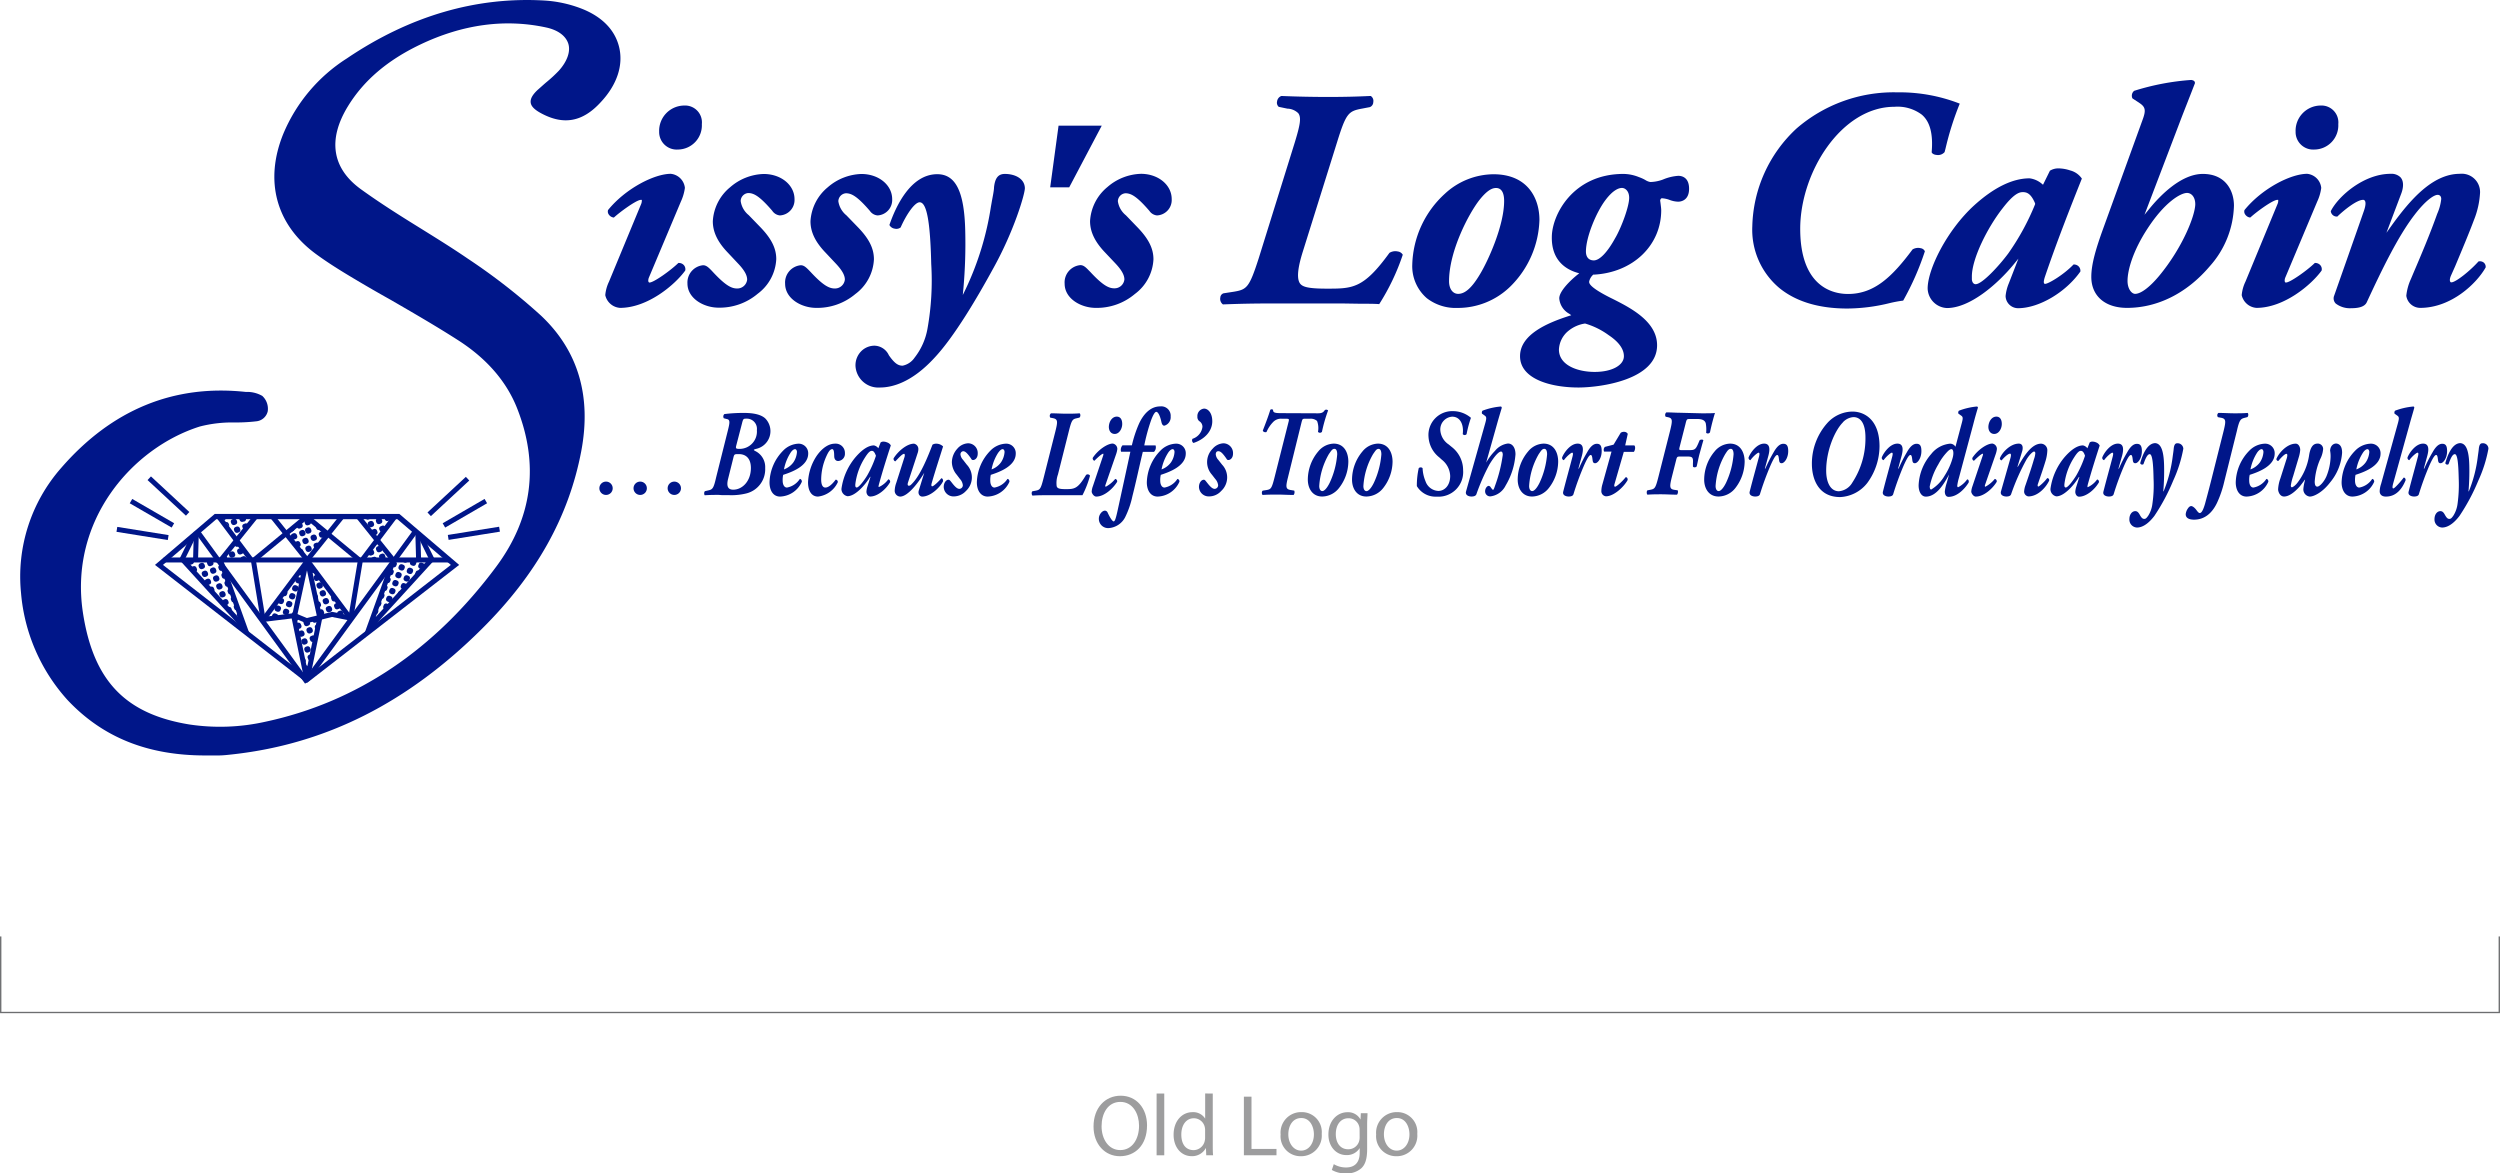 <svg height="216.03" viewBox="0 0 460.25 216.03" width="460.25" xmlns="http://www.w3.org/2000/svg"><g fill="#9d9d9e"><path d="m211.17 207.18c0 3.71-2.25 5.68-5 5.68s-4.85-2.21-4.85-5.47c0-3.43 2.13-5.67 5-5.67s4.85 2.28 4.85 5.46zm-8.37.18c0 2.3 1.25 4.37 3.44 4.37s3.46-2 3.46-4.49c0-2.14-1.12-4.38-3.44-4.38s-3.46 2.14-3.46 4.5z"/><path d="m212.93 201.32h1.41v11.37h-1.41z"/><path d="m223.27 201.32v9.36c0 .69 0 1.48.06 2h-1.26l-.06-1.35a2.86 2.86 0 0 1 -2.64 1.52c-1.87 0-3.31-1.58-3.31-3.94 0-2.57 1.58-4.16 3.47-4.16a2.58 2.58 0 0 1 2.34 1.19v-4.63zm-1.41 6.77a2.41 2.41 0 0 0 -.06-.59 2.07 2.07 0 0 0 -2-1.63c-1.45 0-2.32 1.28-2.32 3s.77 2.87 2.29 2.87a2.13 2.13 0 0 0 2.03-1.74 2.31 2.31 0 0 0 .06-.6z"/><path d="m229 201.9h1.4v9.62h4.6v1.17h-6z"/><path d="m243.33 208.75a3.79 3.79 0 0 1 -3.86 4.11 3.67 3.67 0 0 1 -3.71-4 3.78 3.78 0 0 1 3.84-4.12 3.67 3.67 0 0 1 3.73 4.01zm-6.15.08c0 1.69 1 3 2.36 3s2.35-1.27 2.35-3c0-1.32-.66-3-2.32-3s-2.39 1.53-2.39 3z"/><path d="m251.76 204.94c0 .56-.07 1.18-.07 2.13v4.5c0 1.77-.35 2.86-1.1 3.53a4.08 4.08 0 0 1 -2.82.93 5 5 0 0 1 -2.58-.64l.36-1.07a4.35 4.35 0 0 0 2.27.61c1.44 0 2.5-.76 2.5-2.71v-.86a2.75 2.75 0 0 1 -2.46 1.29c-1.92 0-3.3-1.63-3.3-3.77 0-2.63 1.71-4.12 3.49-4.12a2.58 2.58 0 0 1 2.42 1.35l.06-1.17zm-1.46 3.06a2.12 2.12 0 0 0 -.08-.64 2 2 0 0 0 -2-1.49c-1.34 0-2.3 1.13-2.3 2.93 0 1.52.76 2.78 2.28 2.78a2.06 2.06 0 0 0 2-1.44 2.43 2.43 0 0 0 .11-.75z"/><path d="m260.92 208.75a3.78 3.78 0 0 1 -3.86 4.11 3.68 3.68 0 0 1 -3.71-4 3.79 3.79 0 0 1 3.84-4.12 3.67 3.67 0 0 1 3.73 4.01zm-6.14.08c0 1.69 1 3 2.35 3s2.35-1.27 2.35-3c0-1.32-.65-3-2.32-3s-2.38 1.53-2.38 3z"/></g><g fill="#001689"><path d="m330.75 23.65a25.32 25.32 0 0 0 -8.15 18 14 14 0 0 0 5 11.39c3.06 2.49 7.26 3.76 12.49 3.76a33.13 33.13 0 0 0 7.8-1 23.79 23.79 0 0 1 2.41-.45.09.09 0 0 0 .07 0 50.42 50.42 0 0 0 4-9.09 1 1 0 0 0 -.74-.56 2 2 0 0 0 -1.53.22c-3.77 5.07-7.06 8.2-11.88 8.2-2.65 0-8.8-1.17-8.8-12 0-10.39 7.57-22.46 17.34-22.46a7.44 7.44 0 0 1 5.06 1.46c1.51 1.3 2.09 3.57 1.8 6.91.1.27.45.46.95.5a1.59 1.59 0 0 0 1.43-.53l.18-.69a54.83 54.83 0 0 1 2.61-8.23 30.45 30.45 0 0 0 -11.51-2.08 27.34 27.34 0 0 0 -18.53 6.65z"/><path d="m266 35.67a18.3 18.3 0 0 0 -6 13 7.79 7.79 0 0 0 2.68 6.23 8.68 8.68 0 0 0 5.66 1.79 13.82 13.82 0 0 0 9.77-4 17.94 17.94 0 0 0 5.3-12.19c0-4.07-2.22-8.42-8.46-8.42a13.3 13.3 0 0 0 -8.95 3.59zm10.91 1.33c0 4.53-2.92 10.91-4.33 13.29-1.58 2.71-2.87 3.81-4.13 3.81-1 0-1.68-.92-1.68-2.33 0-5.58 3.67-12.53 5.63-15 1.18-1.47 2.13-2.16 3-2.16.6-.01 1.51.3 1.51 2.39z"/><path d="m307.31 36.78a4.71 4.71 0 0 0 1.65.35c.33 0 2-.11 2-2.38s-1.55-2.38-2-2.38a8.87 8.87 0 0 0 -2.83.69 7.22 7.22 0 0 1 -2.29.45 2.43 2.43 0 0 1 -.95-.38 7.07 7.07 0 0 0 -1.15-.52 7.81 7.81 0 0 0 -2.86-.59c-9.32 0-13.19 7.58-13.19 11.64-.06 4.51 2.87 6 4.62 6.53l.43.13-.35.27c-1.24 1-3.33 3-3.33 4.34a3.54 3.54 0 0 0 1.85 2.84l.36.26-.43.14c-3.87 1.25-9 3.37-9 7.4 0 4.26 5.78 5.77 10.74 5.77 4 0 14.49-1.39 14.49-7.78 0-4.42-4.95-6.91-8.22-8.56l-.29-.14c-4-2-4-2.73-4-3a2.35 2.35 0 0 1 .76-1.3h.06.08c7.17-.39 12.37-5.38 12.37-11.86 0-.31-.07-.83-.12-1.24l-.05-.37a.52.52 0 0 1 .23-.59h.08a4.89 4.89 0 0 1 1.34.28zm-11.13 24.94c1.27.84 2.78 2.19 2.78 3.85s-2.16 2.9-5.38 2.9-6.58-1.27-6.58-4.11a4.69 4.69 0 0 1 1.81-3.5 6.29 6.29 0 0 1 3-1.3 14 14 0 0 1 4.37 2.16zm1.24-18c-1.45 2.68-2.91 4.22-4 4.22-.92 0-1.45-.6-1.45-1.64 0-2.63 1.86-7.12 3.53-9.38 1.42-1.92 2.5-2.32 3.1-2.32s1.33.57 1.33 1.82c0 1.58-1.37 5.3-2.51 7.31z"/><path d="m371.52 56.74c3.83 0 8.77-2.9 11.48-6.76a1.17 1.17 0 0 0 -.39-1 1.23 1.23 0 0 0 -.78-.29.19.19 0 0 0 -.09 0c-1.82 1.9-4.58 3.53-5.21 3.57h-.13l-.08-.11c-.07-.11-.11-.33.12-1.1 2.14-6.33 4.66-12.74 6.83-18.17a3.72 3.72 0 0 0 -2.14-1.5 7 7 0 0 0 -2.13-.38 2.94 2.94 0 0 0 -1.61.43l-1.27 2.58-.22-.18a4.3 4.3 0 0 0 -2.25-1c-3.13 0-6.57 1.68-10.23 5-5 4.58-8.54 11.73-8.54 15.29a3.71 3.71 0 0 0 3.56 3.59c4.18 0 9.21-4.31 12.25-8l.9-1.1-1.74 4.49a8.1 8.1 0 0 0 -.62 2.4 2.3 2.3 0 0 0 2.29 2.24zm-1.8-10.08c-1.76 2.37-4.83 5.66-6 5.66-.38 0-.65-.33-.7-.87v-.54c0-3.32 2.93-9.09 5.64-12.54 2-2.6 3-3 3.73-3s1.5.23 2.27 2.07v.09.08a44.94 44.94 0 0 1 -4.94 9.05z"/><path d="m445.56 56.68c5.77 0 10.45-4.57 12.05-7.45a1 1 0 0 0 -.42-.94 1.14 1.14 0 0 0 -.84-.17h-.05c-1.51 1.7-4.19 3.86-5 3.86h-.1l-.08-.08c-.16-.19-.13-.61.1-1.15l.78-1.75c1.29-3.09 2.52-6 3.44-8.46a15.73 15.73 0 0 0 1.14-5.11 3.37 3.37 0 0 0 -3.73-3.43c-5 0-9.13 4.78-12.51 9.46l-1 1.4 2.73-7.22c.18-.46.71-2.06-.14-3a2.38 2.38 0 0 0 -1.83-.64c-4.87 0-9.58 4.06-11 6.87a1.1 1.1 0 0 0 1.11 1 .19.19 0 0 0 .09 0c1.28-1.24 3.6-3.08 4.75-3.08a.34.34 0 0 1 .28.12c.15.15.32.61-.14 1.93-.86 2.49-5.18 14.77-5.47 15.59a1.34 1.34 0 0 0 .29 1.45 4.3 4.3 0 0 0 2.88.86c1.54 0 2.47-.35 2.82-1.07 2.78-6 5.75-12.16 8.83-16.15 2.07-2.69 3.58-3.65 4.24-3.65.15 0 .65.06.65.78a9 9 0 0 1 -.74 2.71c-1.31 3.69-2.89 7.43-4.42 11l-.42 1a9.77 9.77 0 0 0 -.85 3.09 2.6 2.6 0 0 0 2.56 2.23z"/><path d="m415.41 56.68c5.06 0 10.08-4.21 12-6.87a1.1 1.1 0 0 0 -.31-1.06 1.23 1.23 0 0 0 -.86-.34.13.13 0 0 0 -.08 0c-1.46 1.42-4.56 3.6-5.3 3.6h-.11l-.07-.08c-.1-.14-.09-.39 0-.73l5.92-14.09a8.49 8.49 0 0 0 .74-2.52 2.89 2.89 0 0 0 -2.59-2.59c-3 0-8.3 2.68-11.54 6.67a.91.91 0 0 0 .15.84 1.25 1.25 0 0 0 .83.53h.1c.95-.89 3.88-3.08 4.88-3.24h.25v.2a1.37 1.37 0 0 1 -.12.54l-5.92 14.33a7.1 7.1 0 0 0 -.68 2.47 3 3 0 0 0 2.71 2.34z"/><path d="m426.06 27.53a4.45 4.45 0 0 0 4.42-4.68 3.11 3.11 0 0 0 -3.28-3.42 4.64 4.64 0 0 0 -4.58 4.8 3.23 3.23 0 0 0 3.44 3.3z"/><path d="m391.59 56.68c5.61 0 11-2.7 15.18-7.61a17.37 17.37 0 0 0 4.5-11.22c0-2.69-1.5-5.83-5.73-5.83-4 0-7.88 4-9.85 6.43l-.89 1.09 6.39-16.76c.53-1.4 1-2.6 1.45-3.74l.28-.72c.4-1 .78-2 1.17-3 0-.25-.08-.52-.7-.6a45.37 45.37 0 0 0 -10.49 2 1.16 1.16 0 0 0 -.32 1.39l1.32.87c1.05.71 1.18 1.3.62 2.88l-7.35 20.29c-1.3 3.6-2.16 6.47-2.16 8.8-.01 3.52 2.52 5.73 6.58 5.73zm3.79-14.63c3.12-4.79 6.05-6.53 7.26-6.53.73 0 1.51.66 1.51 2.1-.06 2.19-2.38 8-6.61 13.12-1.77 2.13-3.4 3.36-4.47 3.36-.58 0-1.39-.83-1.39-2.39 0-1.94.97-5.5 3.7-9.66z"/><path d="m188.68 34.63c-.06-1.8-1.89-2.61-3.68-2.61-1.21 0-1.81.73-2 2.45 0 .65-.28 1.87-.47 3l-.1.56a54.76 54.76 0 0 1 -4.62 15.13l-.56 1.15.12-1.27a93.92 93.92 0 0 0 .33-10.53c-.16-7.22-1.75-10.44-5.15-10.44-4.88 0-7.61 5.86-8.81 9.35a1.31 1.31 0 0 0 1 .68 1.27 1.27 0 0 0 1.07-.23c1-2.28 2.56-4.63 3.5-4.63 1.29 0 1.95 3.5 2.13 11.36a50.43 50.43 0 0 1 -.68 11.85 12 12 0 0 1 -2.39 5.4 3.5 3.5 0 0 1 -2.19 1.47c-.77 0-1.43-.32-2.54-1.92a3 3 0 0 0 -2.64-1.76 3.47 3.47 0 0 0 -2.21.8 3.67 3.67 0 0 0 -1.29 3 4.21 4.21 0 0 0 4.5 3.9c2.27 0 5.86-.94 10-5.43 3.71-3.93 8-11.27 10.83-16.45 3.85-6.9 5.85-13.72 5.85-14.83z"/><path d="m143.56 39.66a2.84 2.84 0 0 0 2.71-3c0-2.6-2.49-4.63-5.67-4.63a9.81 9.81 0 0 0 -6.18 2.44 8.69 8.69 0 0 0 -3.19 6.27c0 2 .91 3.85 2.79 5.8l1.88 2c1.13 1.19 1.65 2.12 1.65 2.93a1.82 1.82 0 0 1 -1.85 1.64c-1 0-2.09-.5-4.42-3l-.26-.28c-.57-.59-1-1-1.58-1a3.19 3.19 0 0 0 -2.88 3.36c0 2.75 3 4.45 5.72 4.45a10.85 10.85 0 0 0 7.2-2.55 8.44 8.44 0 0 0 3.43-6.39c0-2-.9-3.77-2.91-5.86l-2.17-2.24a4.05 4.05 0 0 1 -1.47-2.59 1.5 1.5 0 0 1 1.39-1.47c1 0 2.07.53 4.41 3.25a1.93 1.93 0 0 0 1.4.87z"/><path d="m114.15 56.68c5.06 0 10.07-4.21 12-6.87a1.13 1.13 0 0 0 -.31-1.06 1.24 1.24 0 0 0 -.86-.34h-.09c-1.46 1.42-4.55 3.6-5.29 3.6h-.11l-.07-.08c-.11-.14-.09-.39 0-.73l5.93-14.09a8.82 8.82 0 0 0 .74-2.52 2.9 2.9 0 0 0 -2.6-2.59c-3 0-8.31 2.68-11.55 6.67a.94.94 0 0 0 .15.84 1.27 1.27 0 0 0 .84.53.1.1 0 0 0 .1 0c.92-.86 3.89-3.08 4.87-3.24h.26v.2a1.62 1.62 0 0 1 -.12.55l-5.93 14.32a7.1 7.1 0 0 0 -.68 2.47 3 3 0 0 0 2.72 2.34z"/><path d="m144.54 52.23c0 2.75 3 4.45 5.73 4.45a10.87 10.87 0 0 0 7.2-2.55 8.43 8.43 0 0 0 3.42-6.39c0-2-.89-3.77-2.9-5.86l-2.17-2.24a4.1 4.1 0 0 1 -1.48-2.59 1.51 1.51 0 0 1 1.4-1.47c1 0 2.07.53 4.41 3.25a1.91 1.91 0 0 0 1.4.83 2.84 2.84 0 0 0 2.7-3c0-2.6-2.49-4.63-5.66-4.63a9.86 9.86 0 0 0 -6.19 2.44 8.73 8.73 0 0 0 -3.19 6.27c0 2 .92 3.85 2.8 5.8l1.88 2c1.12 1.19 1.65 2.12 1.65 2.93a1.83 1.83 0 0 1 -1.85 1.64c-1 0-2.1-.5-4.42-3l-.27-.28c-.57-.59-1-1-1.58-1a3.19 3.19 0 0 0 -2.88 3.4z"/><path d="m125.94 19.43a4.65 4.65 0 0 0 -4.59 4.8 3.23 3.23 0 0 0 3.45 3.3 4.45 4.45 0 0 0 4.41-4.68 3.1 3.1 0 0 0 -3.27-3.42z"/><path d="m210.05 32a9.83 9.83 0 0 0 -6.18 2.44 8.73 8.73 0 0 0 -3.19 6.27c0 2 .92 3.85 2.79 5.8l1.89 2c1.12 1.19 1.64 2.12 1.64 2.93a1.82 1.82 0 0 1 -1.85 1.64c-1 0-2.09-.5-4.41-3l-.27-.27c-.57-.6-1-1-1.58-1a3.19 3.19 0 0 0 -2.89 3.42c0 2.75 3 4.45 5.73 4.45a10.84 10.84 0 0 0 7.19-2.55 8.44 8.44 0 0 0 3.43-6.39c0-2-.9-3.77-2.91-5.86l-2.16-2.24a4.05 4.05 0 0 1 -1.48-2.59 1.51 1.51 0 0 1 1.4-1.47c1 0 2.07.53 4.41 3.25a1.91 1.91 0 0 0 1.39.83 2.84 2.84 0 0 0 2.71-3c.01-2.61-2.48-4.66-5.66-4.66z"/><path d="m227.18 53.7-1.94.3a.87.87 0 0 0 -.58.77 1.26 1.26 0 0 0 .48 1.27h.05c3.12-.12 5.68-.17 8.31-.17h6.55 3.6 3.67l3.22.05h.23c1.12 0 2.16 0 3.06.06a.13.13 0 0 0 .09 0 41.19 41.19 0 0 0 4.33-9.08 1.22 1.22 0 0 0 -.9-.6 2.07 2.07 0 0 0 -1.55.25c-4.78 6.59-6.76 6.59-11.54 6.59-4 0-4.83-.43-5.15-1.41s-.11-2.71.74-5.41l6.32-20.19c1.63-5.25 2.08-5.66 4.5-6.12l1.52-.29a1 1 0 0 0 .63-.93 1.08 1.08 0 0 0 -.46-1.12h-.1c-2.42.12-4.95.18-7.71.18s-5.75-.06-8.65-.18a1.22 1.22 0 0 0 -.79 1 1 1 0 0 0 .31 1l1.58.33a3 3 0 0 1 2 .83c.63.8.33 2.23-.62 5.36l-6.66 21.39c-1.72 5.32-2.15 5.72-4.54 6.12z"/><path d="m100.5 15.21c-.51.44-1 .89-1.54 1.36-.95.9-1.34 1.63-1.26 2.31s.67 1.29 1.88 1.95c4.15 2.26 7.67 1.64 11-2 3-3.19 4.2-6.79 3.41-10.12s-3.35-5.81-7.27-7.25a22.7 22.7 0 0 0 -6.28-1.35c-12.67-.79-25 2.8-36.62 10.67a30.29 30.29 0 0 0 -11.64 13.8c-3.55 8.67-1.39 16.74 5.94 22.15 2.31 1.7 4.76 3.2 6.85 4.45 2.29 1.37 4.64 2.73 6.92 4 4.11 2.38 8.37 4.84 12.44 7.45 5.26 3.37 8.91 7.58 10.86 12.51 4.11 10.4 2.83 20.2-3.81 29.15-11.41 15.38-25.74 25-42.61 28.6a38.07 38.07 0 0 1 -13.88.49c-11.82-1.92-17.68-8.05-19.61-20.5-2.64-17.08 9.11-30.45 21.51-34.36a23.76 23.76 0 0 1 6.5-.74c1.32 0 2.69-.07 4-.23a2.39 2.39 0 0 0 2-1.83 3.22 3.22 0 0 0 -1-2.83 5.58 5.58 0 0 0 -2.74-.74h-.34c-13.22-1.42-24.65 3.28-33.95 14a30.27 30.27 0 0 0 -7.39 23 33.57 33.57 0 0 0 8.55 19.71c6.46 6.88 14.75 10.22 25.35 10.22h1.49.93c.92 0 1.88-.12 2.87-.23 17-1.93 32-9.48 45.66-23.08 10-9.93 16-20.64 18.29-32.71 1.92-10.15-.59-18.56-7.46-25a112.4 112.4 0 0 0 -13.44-10.45c-2.83-1.94-5.79-3.77-8.65-5.55-3.69-2.28-7.46-4.65-11.07-7.26-5.27-3.85-6.08-9.11-2.34-15.23 2.9-4.74 7.24-8.45 13.26-11.34 7.85-3.76 15.69-4.82 23.29-3.16 2.1.47 3.51 1.49 4 2.9s-.13 3.29-1.72 5.05a25.48 25.48 0 0 1 -2.38 2.19z"/><path d="m196.84 34.49 5.99-11.35h-7.95l-1.54 11.35z"/><path d="m134 79.25c.39-1.54.42-2-.22-2.11l-.53-.14a.61.61 0 0 1 .11-.77 28.58 28.58 0 0 1 3.6-.21c1.85 0 3.16.32 3.91 1a3.34 3.34 0 0 1 -1.55 5.59c-.46.11-.55.18-.53.23s.07.11.36.25a3.28 3.28 0 0 1 1.72 3.07 4.58 4.58 0 0 1 -3.47 4.68 11.35 11.35 0 0 1 -3.09.32c-.38 0-.8 0-1.16 0s-.7-.05-.9-.05c-.73 0-1.57 0-2.5.07-.17-.14-.15-.73.09-.77l.53-.12c.82-.18 1-.34 1.48-2.45zm.06 8.83c-.39 1.5 0 2.07.93 2.07 1.66 0 3.25-1.55 3.25-4 0-1.62-.8-2.55-2.23-2.55-.78 0-.84 0-1 .68zm1.49-6.08c-.14.57-.09.64.64.64a3.19 3.19 0 0 0 3.15-3.46 1.87 1.87 0 0 0 -1.85-2.11c-.62 0-.67 0-.88.84z"/><path d="m148.79 83.5c0 2.35-3.13 3.44-4.61 3.92a4.51 4.51 0 0 0 -.09 1.09c0 .61.24 1.25.79 1.25a3.6 3.6 0 0 0 2.37-1.59c.2 0 .38.22.37.52a4.56 4.56 0 0 1 -4 2.73c-1.31 0-1.95-1.16-1.95-2.62a8.6 8.6 0 0 1 2.47-5.8 4.17 4.17 0 0 1 2.86-1.32 1.76 1.76 0 0 1 1.79 1.82zm-3.2-.22a8.56 8.56 0 0 0 -1.26 3.14 3.73 3.73 0 0 0 1.73-1.3 3.85 3.85 0 0 0 .66-1.91c0-.25-.13-.52-.35-.52s-.51.2-.78.59z"/><path d="m148.76 88.78a9.46 9.46 0 0 1 1.64-4.93c1.1-1.53 2.28-2.17 3.29-2.17a1.7 1.7 0 0 1 1.86 1.76 1.32 1.32 0 0 1 -1.24 1.43c-.46 0-.71-.34-.73-.84s0-1.34-.37-1.34-.69.43-1.13 1.43a10.62 10.62 0 0 0 -.9 4.14c0 1.09.33 1.5.77 1.5s1.08-.36 1.9-1.46a.41.41 0 0 1 .38.5 4.61 4.61 0 0 1 -3.63 2.62c-1.2 0-1.84-1.05-1.84-2.64z"/><path d="m161.7 82.53.42-1.07a.81.81 0 0 1 .5-.16 1.65 1.65 0 0 1 .67.14 1.19 1.19 0 0 1 .71.56c-.7 2.13-1.5 4.66-2.19 7.18-.08.3-.1.48 0 .48a4.31 4.31 0 0 0 1.72-1.41c.18 0 .36.18.35.5-.81 1.41-2.38 2.66-3.66 2.66-.47 0-.71-.52-.71-.88a3.66 3.66 0 0 1 .2-1l.55-1.75h-.07c-1.08 1.77-2.83 3.57-4.17 3.57a1.35 1.35 0 0 1 -1.11-1.35 11.42 11.42 0 0 1 2.74-6c1.2-1.34 2.28-2 3.25-2a1.35 1.35 0 0 1 .8.53zm-1.2.47c-.28 0-.61.21-1.23 1.19a11.67 11.67 0 0 0 -1.81 5v.2c0 .23.11.36.26.36.4 0 1.41-1.34 1.95-2.25a19.3 19.3 0 0 0 1.59-3.59c-.26-.7-.47-.91-.76-.91z"/><path d="m169.07 82.64a2.25 2.25 0 0 1 -.09.64l-1.81 5.52c-.13.41-.07.62.15.62s.33-.09.69-.48c1.52-1.61 2.83-4.93 3.66-7.07a1.23 1.23 0 0 1 .67-.19 1.81 1.81 0 0 1 1.28.51c-.69 2.22-1.44 4.48-2.08 6.71-.08.27-.15.63.09.63s1.2-.89 1.66-1.48c.22 0 .33.21.33.53-.51 1.11-2.3 2.84-3.84 2.84-.45 0-.84-.48-.62-1.16l1-3.23c-1 1.71-3 4.39-4.44 4.39a1.07 1.07 0 0 1 -1-1.18 4.62 4.62 0 0 1 .28-1.34l1.52-4.76c.09-.29.07-.59-.08-.59-.36 0-1.11.89-1.62 1.39a.49.49 0 0 1 -.31-.55c.69-1.16 2.37-2.71 3.76-2.71a1 1 0 0 1 .8.96z"/><path d="m180 83.5c0 .89-.56 1.19-.84 1.19s-.31-.16-.42-.32c-.73-1.05-1.08-1.3-1.44-1.3a.57.57 0 0 0 -.48.59 1.7 1.7 0 0 0 .48 1l.69.89a3.41 3.41 0 0 1 -.16 4.84 3.06 3.06 0 0 1 -2.28 1 1.79 1.79 0 0 1 -1.81-1.75c0-.73.42-1.32.89-1.32.2 0 .35.23.57.5.71.93 1.08 1.18 1.44 1.18a.67.67 0 0 0 .62-.66 2 2 0 0 0 -.53-1.16l-.6-.79a3.7 3.7 0 0 1 -.89-2.3 3.77 3.77 0 0 1 1-2.48 2.78 2.78 0 0 1 1.95-1 1.79 1.79 0 0 1 1.81 1.89z"/><path d="m187 83.5c0 2.35-3.12 3.44-4.6 3.92a4.51 4.51 0 0 0 -.09 1.09c0 .61.24 1.25.78 1.25a3.59 3.59 0 0 0 2.38-1.59c.2 0 .38.22.37.52a4.56 4.56 0 0 1 -4 2.73c-1.31 0-2-1.16-2-2.62a8.63 8.63 0 0 1 2.46-5.8 4.19 4.19 0 0 1 2.87-1.32 1.75 1.75 0 0 1 1.83 1.82zm-3.19-.22a8.56 8.56 0 0 0 -1.26 3.14 3.73 3.73 0 0 0 1.73-1.3 3.85 3.85 0 0 0 .66-1.91c0-.25-.13-.52-.35-.52s-.49.2-.76.59z"/><path d="m194.77 87.35a4.7 4.7 0 0 0 -.24 2.14c.11.41.44.56 1.68.56 1.59 0 2.23-.06 3.73-2.61a.48.48 0 0 1 .73.14 18.09 18.09 0 0 1 -1.39 3.59c-.57 0-1.3 0-2.08 0h-2.34-2.1c-.88 0-1.7 0-2.67.07-.2-.14-.22-.71 0-.8l.6-.11c.79-.16.93-.32 1.46-2.43l2.14-8.46c.46-1.85.48-2.28-.46-2.46l-.47-.09a.6.6 0 0 1 .13-.8c.95 0 1.9.07 2.77.07s1.7 0 2.49-.07c.22.14.18.71-.06.8l-.47.11c-.79.18-.93.32-1.46 2.44z"/><path d="m203.52 89.26c-.07.2-.06.34.07.34a5.7 5.7 0 0 0 1.72-1.43.43.43 0 0 1 .35.54c-.72 1.19-2.34 2.71-3.84 2.71-.47 0-.84-.64-.84-.91a3.27 3.27 0 0 1 .22-1l1.9-5.66c.05-.18.05-.32 0-.32-.31 0-1.33 1-1.62 1.3a.46.46 0 0 1 -.3-.55c1-1.5 2.71-2.62 3.68-2.62a1 1 0 0 1 .84 1 4.43 4.43 0 0 1 -.24 1zm2.08-12.56c.62 0 1 .48 1 1.35s-.54 1.84-1.38 1.84c-.68 0-1.08-.57-1.08-1.3.02-1 .62-1.89 1.46-1.89z"/><path d="m210.39 83.19c-.68 2.82-1.24 5.52-1.92 8.18a16.29 16.29 0 0 1 -1.33 3.85 3.69 3.69 0 0 1 -3 2 1.7 1.7 0 0 1 -1.84-1.75c0-.75.62-1.46 1.11-1.46a.56.56 0 0 1 .51.37c.46 1 .9 1.61 1.1 1.61s.36-.34.69-1.82c.77-3.52 1.57-7.19 2.39-11h-1.71a1.23 1.23 0 0 1 .27-1.19h1.72a22.35 22.35 0 0 1 1.26-3.86c.82-1.85 2.14-3.3 3.94-3.3a1.73 1.73 0 0 1 1.94 1.86 1.61 1.61 0 0 1 -1.17 1.69c-.29 0-.44-.28-.53-.66-.31-1.46-.71-1.89-.95-1.89s-.6.55-1 1.68a34.43 34.43 0 0 0 -1.21 4.5h2.08a1.18 1.18 0 0 1 -.29 1.19z"/><path d="m218.3 83.5c0 2.35-3.13 3.44-4.6 3.92a4 4 0 0 0 -.1 1.09c0 .61.24 1.25.79 1.25a3.58 3.58 0 0 0 2.37-1.59.45.45 0 0 1 .37.52 4.55 4.55 0 0 1 -4 2.73c-1.32 0-2-1.16-2-2.62a8.64 8.64 0 0 1 2.47-5.8 4.17 4.17 0 0 1 2.87-1.32 1.75 1.75 0 0 1 1.83 1.82zm-3.2-.22a8.74 8.74 0 0 0 -1.26 3.14 3.75 3.75 0 0 0 1.74-1.3 3.83 3.83 0 0 0 .65-1.91c0-.25-.12-.52-.34-.52s-.51.2-.79.59z"/><path d="m223.18 77.55c0 1.84-1.43 3.34-3.46 4a.57.57 0 0 1 -.18-.77 2.64 2.64 0 0 0 1.83-2.18 1.2 1.2 0 0 0 -.59-1.07 1 1 0 0 1 -.34-.84 1.37 1.37 0 0 1 1.18-1.46c.68-.05 1.56.68 1.56 2.32z"/><path d="m227 83.5c0 .89-.57 1.19-.84 1.19s-.31-.16-.42-.32c-.73-1.05-1.08-1.3-1.45-1.3s-.47.3-.47.59a1.74 1.74 0 0 0 .47 1l.7.89a3.4 3.4 0 0 1 -.17 4.84 3 3 0 0 1 -2.28 1 1.79 1.79 0 0 1 -1.81-1.75c0-.73.42-1.32.9-1.32.2 0 .34.23.56.5.72.93 1.08 1.18 1.45 1.18a.67.67 0 0 0 .62-.66 2.09 2.09 0 0 0 -.53-1.16l-.61-.79a3.47 3.47 0 0 1 .13-4.78 2.8 2.8 0 0 1 2-1 1.8 1.8 0 0 1 1.75 1.89z"/><path d="m242.62 76.09c.75 0 1-.18 1.28-.59a.45.45 0 0 1 .6.07 27.58 27.58 0 0 0 -1.13 3.93.47.47 0 0 1 -.73 0 3.68 3.68 0 0 0 -.17-2 1.75 1.75 0 0 0 -1.31-.41h-.8c-.55 0-.57 0-.74.63l-2.48 10.06c-.46 1.84-.47 2.27.46 2.43l.67.11a.83.83 0 0 1 -.11.8c-1.15 0-2.08-.07-2.92-.07s-1.7 0-2.79.07c-.19-.14-.2-.71.05-.8l.71-.11c.79-.14.93-.32 1.46-2.43l2.54-10.06c.15-.57.13-.63-.47-.63h-.74a2 2 0 0 0 -1.53.52 6 6 0 0 0 -1.3 1.91c-.17.14-.68 0-.68-.27.57-1.46 1.06-2.76 1.37-3.8a.38.38 0 0 1 .51 0c0 .45.19.61 1.43.61z"/><path d="m248.23 85a8 8 0 0 1 -1.7 4.82 4 4 0 0 1 -3.11 1.59c-1.86 0-2.66-1.57-2.65-3.16a8.11 8.11 0 0 1 1.92-5.14 3.81 3.81 0 0 1 2.85-1.44c1.96.01 2.69 1.7 2.69 3.33zm-3.55-1.46a13.37 13.37 0 0 0 -1.81 5.94c0 .56.22.93.57.93s.86-.52 1.35-1.52a14.94 14.94 0 0 0 1.39-5.26c0-.48-.11-1-.51-1s-.6.37-.99.92z"/><path d="m256.37 85a8 8 0 0 1 -1.7 4.82 4 4 0 0 1 -3.11 1.59c-1.86 0-2.67-1.57-2.65-3.16a8.11 8.11 0 0 1 1.92-5.14 3.81 3.81 0 0 1 2.85-1.44c1.95.01 2.69 1.7 2.69 3.33zm-3.55-1.46a13.24 13.24 0 0 0 -1.82 5.95c0 .56.22.93.57.93s.86-.52 1.35-1.52a15.16 15.16 0 0 0 1.39-5.26c0-.48-.11-1-.51-1s-.59.36-.98.91z"/><path d="m260.84 89.49a14.66 14.66 0 0 1 .35-3.3.5.5 0 0 1 .71 0 6.83 6.83 0 0 0 .53 2.39 2.62 2.62 0 0 0 2.37 1.8c1.14 0 2.18-1 2.18-2.75a4 4 0 0 0 -1.54-3l-.45-.41a5.19 5.19 0 0 1 -2-3.8 4.38 4.38 0 0 1 4.47-4.73 5.13 5.13 0 0 1 3.34 1.23 20.94 20.94 0 0 0 -.8 3 .45.45 0 0 1 -.71 0c.22-1.66-.41-3.21-1.94-3.21a2.35 2.35 0 0 0 -2.19 2.46 3.44 3.44 0 0 0 1.55 2.66l.57.47a5.39 5.39 0 0 1 2.08 4.26 4.54 4.54 0 0 1 -4.86 4.87 4 4 0 0 1 -3.66-1.94z"/><path d="m273.46 77.82c.22-.82.22-1.07-.11-1.3l-.51-.36a.58.58 0 0 1 .09-.55 12.42 12.42 0 0 1 3.35-.77c.12 0 .16.09.2.23-.3 1-.53 1.75-.88 3l-2 7.1a10.38 10.38 0 0 1 1.63-2.17 3.68 3.68 0 0 1 2.38-1.35c.84 0 1.39.78 1.39 2a13 13 0 0 1 -1.81 5.73 3.6 3.6 0 0 1 -2.78 2 .92.92 0 0 1 -1-.93c0-.62.42-1 .65-1a.48.48 0 0 1 .37.25c.24.34.36.48.44.48s.18-.18.34-.68a27 27 0 0 0 1.45-5.75c0-.37-.09-.62-.33-.62-.39 0-1.17.8-2.12 2.37a38.41 38.41 0 0 0 -2.41 5.5c-.13.32-.51.41-.91.41s-1.17-.18-1-.91z"/><path d="m286.86 85a8 8 0 0 1 -1.7 4.82 4 4 0 0 1 -3.1 1.59c-1.86 0-2.67-1.57-2.65-3.16a8.06 8.06 0 0 1 1.92-5.14 3.81 3.81 0 0 1 2.85-1.44c1.95.01 2.68 1.7 2.68 3.33zm-3.54-1.46a13.24 13.24 0 0 0 -1.81 5.94c0 .56.22.93.57.93s.86-.52 1.35-1.52a15.16 15.16 0 0 0 1.39-5.26c0-.48-.11-1-.51-1s-.61.37-.99.92z"/><path d="m294.87 83.05c0 1.3-.71 2.23-1.2 2.23s-.44-.46-.53-1c-.06-.38-.15-.52-.29-.52-.31 0-.79.93-1.26 2a50.46 50.46 0 0 0 -1.92 5.24c-.11.32-.48.41-.88.41s-1.19-.18-1-.91c.53-2.09 1.2-4.48 1.71-6.44.11-.43.13-.72-.07-.72s-1 .66-1.52 1.38a.43.43 0 0 1 -.32-.52c.36-.91 1.53-2.53 2.86-2.53 1.06 0 1.1 1 .79 2.19l-.66 2.41h.09a27 27 0 0 1 1.52-3c.56-1 1.13-1.57 1.79-1.57s.89.42.89 1.35z"/><path d="m298.94 83.19-1.7 5.89c-.09.32-.09.52.11.52s1.21-.82 1.94-1.75c.27 0 .38.23.36.52-.62 1.16-2.48 3-4 3a.94.94 0 0 1 -.84-1 4.56 4.56 0 0 1 .2-1.23l1.67-6h-1.36a.75.75 0 0 1 .15-.87l1.59-.41 1.31-2.18a1 1 0 0 1 .63-.18.74.74 0 0 1 .67.38l-.47 2.12h1.68c.29.3.09 1-.09 1.19z"/><path d="m313.24 76.09c1.17 0 2.21 0 2.49-.07-.13.39-.6 2-.92 3.57a.47.47 0 0 1 -.71.09 6.4 6.4 0 0 0 -.07-1.75c-.15-.52-.62-.79-1.52-.79h-1.35c-.62 0-.64 0-.86.91l-1.06 4.16c-.16.61-.12.66.35.66h1.41c1 0 1.18-.14 1.66-1.25l.23-.55c.19-.2.64-.18.7 0-.22.71-.44 1.55-.68 2.41s-.38 1.69-.55 2.39c-.14.21-.62.23-.69 0v-.55c.07-1.09-.08-1.27-1-1.27h-1.42c-.46 0-.53.06-.68.68l-.76 3c-.46 1.84-.48 2.32.45 2.45l.61.09a.87.87 0 0 1 -.13.8c-1 0-2-.07-2.83-.07s-1.7 0-2.61.07c-.19-.14-.17-.71 0-.8l.57-.11c.79-.16.93-.32 1.46-2.43l2.14-8.46c.45-1.85.47-2.28-.39-2.46l-.43-.09a.62.62 0 0 1 .12-.8c.88 0 1.79.07 2.51.07z"/><path d="m321.19 85a8.07 8.07 0 0 1 -1.69 4.82 4 4 0 0 1 -3.11 1.59c-1.86 0-2.67-1.57-2.65-3.16a8.11 8.11 0 0 1 1.92-5.14 3.81 3.81 0 0 1 2.85-1.44c1.95.01 2.68 1.7 2.68 3.33zm-3.54-1.46a13.24 13.24 0 0 0 -1.81 5.94c0 .56.22.93.57.93s.86-.52 1.35-1.52a15.16 15.16 0 0 0 1.39-5.26c0-.48-.11-1-.51-1s-.64.37-.99.92z"/><path d="m329.21 83.05c0 1.3-.72 2.23-1.21 2.23s-.44-.46-.53-1c-.05-.38-.15-.52-.29-.52-.31 0-.79.93-1.26 2a52.81 52.81 0 0 0 -1.92 5.24c-.11.32-.48.41-.88.41s-1.18-.18-1-.91c.53-2.09 1.2-4.48 1.72-6.44.1-.43.12-.72-.08-.72s-1 .66-1.51 1.38a.43.43 0 0 1 -.33-.52c.36-.91 1.53-2.53 2.86-2.53 1.06 0 1.1 1 .79 2.19l-.66 2.41h.09a28.78 28.78 0 0 1 1.52-3c.57-1 1.13-1.57 1.79-1.57s.9.42.9 1.35z"/><path d="m336.51 77.77a6.33 6.33 0 0 1 4.51-2c2.23 0 5 1.5 5 6.41a11.54 11.54 0 0 1 -2.25 6.73 6.72 6.72 0 0 1 -5 2.6c-4.18 0-5.2-3.6-5.2-6.08a11.2 11.2 0 0 1 2.94-7.66zm2.76 0c-1.46 1.46-3.07 5.14-3.07 8.87 0 2.18.8 3.8 2.34 3.8a3.19 3.19 0 0 0 2.5-1.64 14.78 14.78 0 0 0 2.39-8.25c0-2.67-.93-3.76-2.21-3.76a2.94 2.94 0 0 0 -1.95.96z"/><path d="m353.73 83.05c0 1.3-.71 2.23-1.2 2.23s-.44-.46-.53-1c-.06-.38-.15-.52-.3-.52-.31 0-.78.93-1.26 2a52.68 52.68 0 0 0 -1.91 5.24c-.11.32-.48.41-.88.41s-1.19-.18-1-.91c.52-2.09 1.2-4.48 1.71-6.44.11-.43.13-.72-.07-.72s-1 .66-1.52 1.38a.44.44 0 0 1 -.33-.52c.37-.91 1.54-2.53 2.87-2.53 1.06 0 1.1 1 .79 2.19l-.66 2.41h.09a27 27 0 0 1 1.52-3c.56-1 1.13-1.57 1.79-1.57s.89.42.89 1.35z"/><path d="m360 82.25 1.18-4.43c.22-.82.21-1.07-.12-1.3l-.51-.36a.53.53 0 0 1 .09-.55 12.31 12.31 0 0 1 3.3-.77.2.2 0 0 1 .19.23c-.3 1-.52 1.75-.84 3l-2.65 9.9a8.79 8.79 0 0 0 -.31 1.45c0 .14.05.28.16.28a4.61 4.61 0 0 0 1.66-1.44c.22 0 .33.18.3.53-.41.75-1.9 2.68-3.71 2.68-.51 0-.7-.48-.7-1a8.37 8.37 0 0 1 .37-1.63l.42-1.5c-.86 1.61-2.28 4.09-4.29 4.09-.8 0-1.35-.89-1.32-2.16a9.32 9.32 0 0 1 2.32-5.69 5 5 0 0 1 3.46-1.9 1.14 1.14 0 0 1 1 .57zm-4.73 7.37c0 .34.09.5.27.5a7.09 7.09 0 0 0 2.46-2.54 11.75 11.75 0 0 0 1.5-3.35c.23-.86.09-1.54-.22-1.54-.11 0-.28 0-.68.38a10.31 10.31 0 0 0 -1.75 2.41 12.82 12.82 0 0 0 -1.6 4.14z"/><path d="m365.45 89.26c-.07.2-.05.34.07.34a5.7 5.7 0 0 0 1.72-1.43.43.43 0 0 1 .35.54c-.71 1.19-2.34 2.71-3.84 2.71-.47 0-.84-.64-.84-.91a3.61 3.61 0 0 1 .22-1l1.9-5.66c.06-.18.06-.32 0-.32-.31 0-1.33 1-1.62 1.3a.44.44 0 0 1 -.29-.55c1-1.5 2.7-2.62 3.67-2.62a1 1 0 0 1 .84 1 4.43 4.43 0 0 1 -.24 1zm2.08-12.56c.62 0 1 .48 1 1.35s-.55 1.84-1.39 1.84c-.68 0-1.08-.57-1.08-1.3.03-1 .63-1.89 1.47-1.89z"/><path d="m372.27 83.12-.86 2.8h.08c1.06-1.85 2.48-4.24 4.27-4.24a1.2 1.2 0 0 1 1.15 1.32 7.56 7.56 0 0 1 -.37 2c-.34 1.14-.8 2.46-1.35 4.07-.11.32-.07.5.08.5s1.15-.89 1.62-1.55c.2 0 .39.14.37.44-.51 1.13-2 2.93-3.84 2.93a.91.91 0 0 1 -.78-.89 4.1 4.1 0 0 1 .27-1.22c.55-1.6 1.1-3.17 1.55-4.76a3.89 3.89 0 0 0 .24-1.07c0-.18-.07-.32-.24-.32s-.75.44-1.38 1.46a40.53 40.53 0 0 0 -2.84 6.41c-.12.32-.47.41-.87.41s-1.17-.18-1-.91c.09-.32 1.48-5.19 1.75-6.16.13-.46.15-.82-.07-.82-.38 0-1.13.73-1.55 1.23-.18 0-.31-.19-.33-.37.47-1.18 2-2.71 3.49-2.71.85.01.78.92.61 1.45z"/><path d="m384.29 82.53.42-1.07a.8.8 0 0 1 .49-.16 1.66 1.66 0 0 1 .68.14 1.17 1.17 0 0 1 .67.59c-.69 2.13-1.5 4.66-2.19 7.18-.07.3-.09.48 0 .48a4.3 4.3 0 0 0 1.71-1.41c.19 0 .37.18.35.5-.8 1.41-2.37 2.66-3.65 2.66-.48 0-.71-.52-.71-.88a3.66 3.66 0 0 1 .2-1l.55-1.75h-.08c-1.08 1.77-2.83 3.57-4.16 3.57a1.35 1.35 0 0 1 -1.08-1.38 11.42 11.42 0 0 1 2.74-6c1.21-1.34 2.29-2 3.25-2a1.36 1.36 0 0 1 .81.53zm-1.21.47c-.27 0-.6.21-1.22 1.19a11.67 11.67 0 0 0 -1.81 5v.2c0 .23.11.36.26.36.4 0 1.4-1.34 1.95-2.25a19.3 19.3 0 0 0 1.59-3.59c-.22-.7-.48-.91-.77-.91z"/><path d="m394.32 83.05c0 1.3-.71 2.23-1.2 2.23s-.44-.46-.53-1c-.06-.38-.15-.52-.29-.52-.32 0-.79.93-1.26 2a50.46 50.46 0 0 0 -1.92 5.24c-.11.32-.48.41-.88.41s-1.19-.18-1-.91c.53-2.09 1.2-4.48 1.71-6.44.11-.43.13-.72-.07-.72s-1 .66-1.52 1.38a.44.44 0 0 1 -.33-.52c.37-.91 1.54-2.53 2.87-2.53 1.06 0 1.1 1 .79 2.19l-.69 2.42h.09a27 27 0 0 1 1.52-3c.56-1 1.13-1.57 1.79-1.57s.92.41.92 1.34z"/><path d="m398.41 85.8a43.32 43.32 0 0 1 -.15 4.66h.06a25.14 25.14 0 0 0 1.68-6.46c.07-.5.16-1.09.18-1.39.07-.73.29-1 .62-1a1.05 1.05 0 0 1 1.15 1 24.71 24.71 0 0 1 -1.86 5.87 37 37 0 0 1 -3.47 6.5c-1.21 1.59-2.32 2.14-3.2 2.14a1.46 1.46 0 0 1 -1.4-1.55c0-.86.49-1.47 1.09-1.47.39 0 .6.29.81.65.32.6.54.78.84.78s.45-.21.73-.59a5.2 5.2 0 0 0 .76-2.14 24.09 24.09 0 0 0 .22-4.69c-.05-2.75-.22-4.5-.71-4.5s-.89 1.11-1.15 1.84a.38.38 0 0 1 -.6-.18c.34-1.25 1.2-3.69 2.79-3.69.93.1 1.55 1.11 1.61 4.22z"/><path d="m409.48 88.69a19.62 19.62 0 0 1 -1.34 3.91c-.89 1.85-2.26 3.07-4.23 3.07-.75 0-1.52-.22-1.52-1a2.16 2.16 0 0 1 .36-1c.22-.34.42-.5.66-.5s.62.3.88.64.46.64.69.64c.39 0 .71-.8 1-1.82.09-.37.55-2 1.15-4.39l2.23-8.87c.45-1.85.47-2.28-.46-2.46l-.58-.11a.56.56 0 0 1 .09-.78c1.09 0 2 .07 2.88.07s1.66 0 2.5-.07c.19.14.15.71-.09.78l-.42.11c-.78.2-1 .34-1.48 2.46z"/><path d="m418.77 83.5c0 2.35-3.12 3.44-4.6 3.92a4 4 0 0 0 -.09 1.09c0 .61.23 1.25.78 1.25a3.62 3.62 0 0 0 2.38-1.59c.2 0 .38.22.36.52a4.55 4.55 0 0 1 -4 2.73c-1.32 0-2-1.16-2-2.62a8.64 8.64 0 0 1 2.47-5.8 4.17 4.17 0 0 1 2.93-1.32 1.75 1.75 0 0 1 1.77 1.82zm-3.2-.22a8.74 8.74 0 0 0 -1.26 3.14 3.75 3.75 0 0 0 1.74-1.3 3.83 3.83 0 0 0 .65-1.91c0-.25-.12-.52-.34-.52s-.51.2-.79.59z"/><path d="m423.47 82.82a6.16 6.16 0 0 1 -.29 1.44l-1 3.36a9.7 9.7 0 0 0 -.44 1.78c0 .18.08.31.2.31s.59-.27 1-.81a10.94 10.94 0 0 0 2.19-5.24c.33-1.79 1-2 1.61-2a1 1 0 0 1 .95 1 4.93 4.93 0 0 1 -.55 1.88 12.32 12.32 0 0 0 -1 4.12c0 .57.13.93.49.93s1.17-.77 1.66-1.88a10.17 10.17 0 0 0 .77-3.55 5.81 5.81 0 0 0 -.09-1.21c.06-.82.53-1.3 1.15-1.3.89.12 1.06.94 1.06 1.71a9.5 9.5 0 0 1 -2.18 5.42c-1.39 1.84-3 2.64-3.76 2.64a1.33 1.33 0 0 1 -1.19-1.42 8.33 8.33 0 0 1 .33-1.68h-.05c-.17.2-.66.91-1 1.29-.73.82-1.83 1.8-2.83 1.8-.79 0-1.1-.91-1.1-1.34a7 7 0 0 1 .42-2l1.18-3.72c.14-.5.12-.8-.06-.8-.36 0-1.09.82-1.51 1.32a.38.38 0 0 1 -.35-.36c.47-1.19 2-2.83 3.56-2.83.54 0 .83.64.83 1.14z"/><path d="m438.26 83.5c0 2.35-3.13 3.44-4.61 3.92a4.51 4.51 0 0 0 -.09 1.09c0 .61.24 1.25.79 1.25a3.6 3.6 0 0 0 2.37-1.59c.2 0 .38.22.37.52a4.55 4.55 0 0 1 -4 2.73c-1.32 0-2-1.16-2-2.62a8.6 8.6 0 0 1 2.47-5.8 4.17 4.17 0 0 1 2.86-1.32 1.76 1.76 0 0 1 1.84 1.82zm-3.2-.22a8.56 8.56 0 0 0 -1.26 3.14 3.73 3.73 0 0 0 1.73-1.3 3.85 3.85 0 0 0 .66-1.91c0-.25-.13-.52-.34-.52s-.52.2-.79.59z"/><path d="m438.1 90.44a4.72 4.72 0 0 1 .26-1.36l3.12-11.26c.22-.82.2-1.07-.13-1.3l-.51-.36a.58.58 0 0 1 .09-.55 12.59 12.59 0 0 1 3.36-.77c.13 0 .18.09.18.23-.27 1-.52 1.77-.85 3l-3 10.8c-.18.64-.24 1.05 0 1.05s1.46-1.39 1.9-2c.2 0 .38.21.35.5-.53 1.28-1.54 3-3.62 3-.89 0-1.15-.52-1.15-.98z"/><path d="m450.51 83.05c0 1.3-.71 2.23-1.2 2.23s-.44-.46-.53-1c-.06-.38-.15-.52-.29-.52-.31 0-.79.93-1.27 2a52.68 52.68 0 0 0 -1.91 5.24c-.11.32-.48.41-.88.41s-1.19-.18-1-.91c.53-2.09 1.2-4.48 1.71-6.44.11-.43.13-.72-.07-.72s-1 .66-1.52 1.38a.43.43 0 0 1 -.32-.52c.36-.91 1.53-2.53 2.86-2.53 1.06 0 1.1 1 .79 2.19l-.66 2.41h.09a27 27 0 0 1 1.52-3c.56-1 1.13-1.57 1.79-1.57s.89.42.89 1.35z"/><path d="m454.6 85.8a43.32 43.32 0 0 1 -.15 4.66h.06a24.74 24.74 0 0 0 1.66-6.46c.07-.5.16-1.09.18-1.39.08-.73.29-1 .62-1a1 1 0 0 1 1.15 1 24.71 24.71 0 0 1 -1.86 5.87 37 37 0 0 1 -3.47 6.5c-1.2 1.59-2.32 2.14-3.2 2.14a1.47 1.47 0 0 1 -1.4-1.55c0-.86.49-1.47 1.09-1.47.39 0 .61.29.81.65.33.6.54.78.84.78s.45-.21.73-.59a5.34 5.34 0 0 0 .77-2.14 25.89 25.89 0 0 0 .22-4.69c-.06-2.75-.22-4.5-.72-4.5s-.89 1.11-1.15 1.84a.38.38 0 0 1 -.6-.18c.35-1.25 1.2-3.69 2.79-3.69.95.1 1.57 1.11 1.63 4.22z"/><circle cx="117.86" cy="89.89" r="1.23"/><circle cx="111.57" cy="89.89" r="1.23"/><circle cx="124.14" cy="89.89" r="1.23"/><path d="m56.5 125.74-27.97-21.74 11-9.38h34l11 9.38zm-26.5-21.74 26.5 20.58 26.5-20.58-9.85-8.42h-33.32z"/><path d="m30.14 102.63h52.64v.92h-52.64z"/><path d="m46.03 94.55h.92v33.87h-.92z" transform="matrix(.81 -.59 .59 .81 -56.89 49)"/><path d="m46.27 117.6-13.29-14.58 2.23-4.53.82.4-1.95 3.98 9.78 10.72-3.78-10.51 6.65-8.28.71.57-6.33 7.88z"/><path d="m33.49 100.07h5.12v.92h-5.12z" transform="matrix(.027 -1 1 .027 -65.43 133.82)"/><path d="m42.91 93.92h.92v10.2h-.92z" transform="matrix(.8 -.6 .6 .8 -50.81 45.96)"/><path d="m45.53 98.63h12.34v.92h-12.34z" transform="matrix(.771 -.636 .636 .771 -51.25 55.57)"/><path d="m52.75 93.9h.92v10.16h-.92z" transform="matrix(.781 -.625 .625 .781 -50.17 54.93)"/><path d="m45.76 108h13.4v.92h-13.4z" transform="matrix(.6 -.8 .8 .6 -65.87 85.77)"/><path d="m47.06 103.09h.92v10.67h-.92z" transform="matrix(.987 -.162 .162 .987 -16.95 9.14)"/><path d="m56.01 125.1-2.33-11.34 2.33-10.77.9.2-2.29 10.57 2.29 11.16z"/><path d="m56.42 114.75-2.26-.95-5.65.7-.11-.91 5.89-.73 2.21.92 4.63-1.14 3.64.74-.18.9-3.44-.7z"/><path d="m49.6 111.03h33.88v.92h-33.88z" transform="matrix(.59 -.807 .807 .59 -62.74 99.39)"/><path d="m66.75 117.6 5.16-14.35-6.32-7.88.71-.57 6.65 8.28-3.78 10.51 9.78-10.72-1.95-3.98.82-.4 2.23 4.53z"/><path d="m76.52 97.97h.92v5.12h-.92z" transform="matrix(1 -.028 .028 1 -2.8 2.21)"/><path d="m64.56 98.56h10.2v.92h-10.2z" transform="matrix(.602 -.799 .799 .602 -51.34 95.1)"/><path d="m60.87 92.92h.92v12.34h-.92z" transform="matrix(.637 -.771 .771 .637 -54.13 83.29)"/><path d="m54.74 98.52h10.16v.92h-10.16z" transform="matrix(.625 -.781 .781 .625 -54.84 83.86)"/><path d="m60.11 101.76h.92v13.4h-.92z" transform="matrix(.802 -.597 .597 .802 -52.8 57.67)"/><path d="m60.18 107.97h10.67v.92h-10.67z" transform="matrix(.164 -.986 .986 .164 -52.19 155.26)"/><path d="m57.02 125.1-.9-.18 2.29-11.16-2.29-10.57.9-.2 2.32 10.77z"/><path d="m30.55 86.55h.92v9.64h-.92z" transform="matrix(.68 -.733 .733 .68 -57.05 51.92)"/><path d="m27.55 90.05h.92v8.92h-.92z" transform="matrix(.501 -.865 .865 .501 -67.81 71.37)"/><path d="m25.82 93.44h.92v9.57h-.92z" transform="matrix(.158 -.987 .987 .158 -74.86 108.63)"/><path d="m77.74 90.92h9.64v.92h-9.64z" transform="matrix(.733 -.68 .68 .733 -40.11 80.56)"/><path d="m81.1 94.05h8.92v.92h-8.92z" transform="matrix(.865 -.502 .502 .865 -35.87 55.69)"/><path d="m82.5 97.76h9.57v.92h-9.57z" transform="matrix(.987 -.158 .158 .987 -14.43 15.03)"/><rect height="1.13" rx=".45" transform="matrix(.931 -.364 .364 .931 -36.54 22.12)" width="1.13" x="39.84" y="107.43"/><rect height="1.13" rx=".45" transform="matrix(.931 -.364 .364 .931 -37.03 22.43)" width="1.13" x="40.41" y="108.88"/><rect height="1.13" rx=".45" transform="matrix(.931 -.364 .364 .931 -37.54 22.75)" width="1.13" x="40.98" y="110.33"/><rect height="1.13" rx=".45" transform="matrix(.931 -.364 .364 .931 -36.06 21.82)" width="1.13" x="39.27" y="105.97"/><path d="m42 111.78-.23.09s-.07.07-.11.11l.74.86a.46.46 0 0 0 .25-.59l-.05-.25a.45.45 0 0 0 -.6-.22z"/><rect height="1.13" rx=".45" transform="matrix(.931 -.364 .364 .931 -35.57 21.51)" width="1.13" x="38.71" y="104.52"/><rect height="1.13" rx=".45" transform="matrix(.931 -.364 .364 .931 -35.89 21)" width="1.13" x="37.19" y="105.11"/><rect height="1.13" rx=".45" transform="matrix(.931 -.364 .364 .931 -36.39 21.32)" width="1.13" x="37.75" y="106.57"/><rect height="1.13" rx=".45" transform="matrix(.931 -.364 .364 .931 -35.41 20.7)" width="1.13" x="36.62" y="103.66"/><path d="m38.39 103.15a.45.45 0 0 0 -.26.58l.09.22a.45.45 0 0 0 .58.26l.22-.09a.45.45 0 0 0 .26-.58l-.09-.22a.36.36 0 0 0 -.15-.15h-.63z"/><path d="m39.21 109.07a.45.45 0 0 0 .25-.58l-.09-.22a.45.45 0 0 0 -.58-.25l-.22.08c-.06 0-.09.09-.13.13l.73.85z"/><path d="m42.76 113.24.49.56s0-.06 0-.09l-.09-.22a.4.4 0 0 0 -.4-.25z"/><path d="m39.51 109.47.52.6s0-.08 0-.13l-.09-.22a.43.43 0 0 0 -.43-.25z"/><path d="m45 115.63c-.05 0-.07.06-.1.1l.67.78-.37-1z"/><path d="m40.69 103.92-.22.09a.45.45 0 0 0 -.25.58l.09.22a.45.45 0 0 0 .58.26l.22-.09s0 0 0 0l-.39-1s-.01-.06-.03-.06z"/><path d="m39.67 103.19.07.17a.45.45 0 0 0 .58.25l.22-.08s0 0 0 0l-.1-.27z"/><path d="m41.83 106.83-.22.08a.46.46 0 0 0 -.26.59l.09.22a.45.45 0 0 0 .56.28l.22-.09a0 0 0 0 0 0 0l-.39-1s.01-.09 0-.08z"/><path d="m41.26 105.38-.22.08a.45.45 0 0 0 -.25.58l.08.22a.45.45 0 0 0 .58.26l.23-.09s0 0 0 0l-.39-1z"/><path d="m35.2 103.94.22-.08a.46.46 0 0 0 .25-.59l-.09-.22h-.93a.42.42 0 0 0 -.12.46l.09.22a.44.44 0 0 0 .58.21z"/><path d="m36 105.31a.45.45 0 0 0 .25-.58l-.09-.22a.45.45 0 0 0 -.58-.26l-.22.09c-.07 0-.1.09-.15.14l.73.85z"/><path d="m36.8 106.34s0-.11 0-.16l-.09-.22a.42.42 0 0 0 -.46-.25z"/><path d="m44.45 114.18a.45.45 0 0 0 -.26.58l.09.22a.45.45 0 0 0 .58.25l.21-.08-.41-1.06z"/><path d="m42.4 108.28-.22.09a.45.45 0 0 0 -.26.58l.09.22a.45.45 0 0 0 .58.25l.22-.08-.4-1z"/><path d="m44.1 112.64-.22.08a.45.45 0 0 0 -.25.58l.08.23a.45.45 0 0 0 .58.25l.22-.08z"/><path d="m36.71 103.35.23-.09a.52.52 0 0 0 .17-.16h-1a.45.45 0 0 0 .6.25z"/><path d="m43.53 111.19-.22.08a.45.45 0 0 0 -.25.58l.08.22a.45.45 0 0 0 .58.26l.23-.09-.41-1z"/><path d="m43 109.73-.23.09a.45.45 0 0 0 -.25.58l.09.22a.45.45 0 0 0 .58.26l.22-.09a0 0 0 0 1 0 0l-.41-1z"/><rect height="1.13" rx=".45" transform="matrix(.364 -.931 .931 .364 -67.98 119.95)" width="1.13" x="53.28" y="109.19"/><rect height="1.13" rx=".45" transform="matrix(.364 -.931 .931 .364 -69.69 120.34)" width="1.13" x="52.71" y="110.64"/><rect height="1.13" rx=".45" transform="matrix(.364 -.931 .931 .364 -66.27 119.55)" width="1.13" x="53.85" y="107.73"/><path d="m55.3 106.36-.22-.08a.45.45 0 0 0 -.58.25l-.09.22a.45.45 0 0 0 .26.58l.22.09a.45.45 0 0 0 .58-.25l.08-.38a.43.43 0 0 0 -.25-.43z"/><path d="m54.79 110.25s0 .08 0 .12l.06-.27z"/><path d="m50.16 111.79.09-.22s0 0 0 0l-.41.52a.45.45 0 0 0 .32-.3z"/><path d="m54.31 111.48-.08.22a.43.43 0 0 0 .18.52l.21-1a.46.46 0 0 0 -.31.26z"/><rect height="1.13" rx=".45" transform="matrix(.364 -.931 .931 .364 -71.41 120.72)" width="1.13" x="52.15" y="112.09"/><rect height="1.13" rx=".45" transform="matrix(.364 -.931 .931 .364 -70.11 118.55)" width="1.13" x="51.19" y="110.05"/><path d="m52.23 109.73a.45.45 0 0 0 .58-.25l.09-.22a.45.45 0 0 0 -.25-.58l-.14-.06-.67.86a.55.55 0 0 0 .17.17z"/><path d="m52.8 108.28a.45.45 0 0 0 .58-.25l.09-.23a.41.41 0 0 0 0-.36l-.66.83z"/><path d="m55.23 105.88.22.09a.5.5 0 0 0 .27 0l.21-1s0 0-.06-.06l-.22-.08c-.06 0-.12 0-.18 0l-.49.63a.43.43 0 0 0 .25.42z"/><path d="m48.79 113.41.22.09a.45.45 0 0 0 .58-.26l.09-.22a.43.43 0 0 0 -.2-.52l-.7.9z"/><path d="m51.2 113.61a.45.45 0 0 0 -.26-.58l-.22-.08a.45.45 0 0 0 -.58.25l-.09.22a.46.46 0 0 0 0 .26l1.14-.07z"/><path d="m55.8 104.43.22.09.12-.54-.35.44z"/><path d="m54.31 112.68a.44.44 0 0 0 -.56.26l-.09.22a.44.44 0 0 0 0 .32h.48z"/><rect height="1.13" rx=".45" transform="matrix(.364 -.931 .931 .364 -71.82 118.92)" width="1.13" x="50.63" y="111.5"/><path d="m52.24 113.54a.43.43 0 0 0 -.37 0h.41z"/><path d="m74.23 103.47.23.09a.45.45 0 0 0 .58-.26l.08-.21h-1.12a.42.42 0 0 0 .23.38z"/><rect height="1.13" rx=".45" transform="matrix(.364 -.931 .931 .364 -49.8 137.15)" width="1.13" x="74.93" y="104.47"/><rect height="1.13" rx=".45" transform="matrix(.364 -.931 .931 .364 -51.94 135.69)" width="1.13" x="72.85" y="105.32"/><path d="m73.31 109.07-.08.22a.41.41 0 0 0 0 .29l.7-.75a.45.45 0 0 0 -.62.24z"/><rect height="1.13" rx=".45" transform="matrix(.364 -.931 .931 .364 -51.53 137.49)" width="1.13" x="74.37" y="105.92"/><path d="m70.11 111.42.09-.22a.45.45 0 0 0 -.25-.57l-.39 1.05a.45.45 0 0 0 .55-.26z"/><path d="m68.6 114.58.46-.5a.44.44 0 0 0 -.19-.5l-.37 1a.34.34 0 0 0 .1 0z"/><path d="m75.58 103.26-.08.22a.46.46 0 0 0 .25.59l.22.08a.45.45 0 0 0 .58-.25l.09-.22a.44.44 0 0 0 -.24-.57h-.66c-.06.04-.13.08-.16.15z"/><rect height="1.13" rx=".45" transform="matrix(.364 -.931 .931 .364 -53.65 136.11)" width="1.13" x="72.28" y="106.78"/><path d="m71.46 111.22-.22-.09a.45.45 0 0 0 -.58.25l-.09.23a.45.45 0 0 0 .25.57l.78-.83s-.08-.11-.14-.13z"/><path d="m69.54 112.88.09-.22a.44.44 0 0 0 -.22-.55l-.38 1a.45.45 0 0 0 .51-.23z"/><rect height="1.13" rx=".45" transform="matrix(.364 -.931 .931 .364 -50.22 135.32)" width="1.13" x="73.42" y="103.87"/><path d="m70.1 110.23a.45.45 0 0 0 .58-.26l.09-.22a.46.46 0 0 0 -.26-.58l-.39 1.07z"/><path d="m70.67 108.77a.45.45 0 0 0 .58-.25l.08-.22a.45.45 0 0 0 -.25-.58h-.06l-.39 1.06z"/><path d="m77.34 105.14-.22-.08a.44.44 0 0 0 -.58.25l-.09.22a.42.42 0 0 0 .12.46l.78-.84a0 0 0 0 1 -.01-.01z"/><path d="m77.75 103.12s0 .07.09.09l.22.08a.41.41 0 0 0 .49-.16z"/><path d="m78.16 104.27a.45.45 0 0 0 -.26-.58l-.22-.09a.45.45 0 0 0 -.58.26l-.08.22a.45.45 0 0 0 .25.58l.22.09a.49.49 0 0 0 .24 0l.43-.46z"/><path d="m71.23 107.32a.45.45 0 0 0 .58-.25l.09-.22a.45.45 0 0 0 -.25-.58h-.09l-.39 1.07z"/><rect height="1.13" rx=".45" transform="matrix(.364 -.931 .931 .364 -57.08 136.9)" width="1.13" x="71.15" y="109.68"/><rect height="1.13" rx=".45" transform="matrix(.364 -.931 .931 .364 -55.37 136.51)" width="1.13" x="71.71" y="108.23"/><path d="m70.09 112.84-.08.22.44-.47a.4.4 0 0 0 -.36.25z"/><path d="m74.68 107.45-.22-.08a.45.45 0 0 0 -.58.25l-.09.22a.45.45 0 0 0 .26.58l.19.08.69-.75a.44.44 0 0 0 -.25-.3z"/><path d="m72.37 104.42a.45.45 0 0 0 .58-.26l.09-.22a.45.45 0 0 0 -.26-.58l-.15-.06-.39 1.07z"/><path d="m71.8 105.87a.45.45 0 0 0 .58-.25l.09-.23a.45.45 0 0 0 -.26-.58h-.12l-.39 1.06z"/><path d="m57.6 119.09v.1l.13-.59a.41.41 0 0 0 -.13.49z"/><path d="m57.51 117-.22.09a.45.45 0 0 0 -.26.58l.09.22a.45.45 0 0 0 .58.26l.18-.08.18-.84a.45.45 0 0 0 -.55-.23z"/><rect height="1.13" rx=".45" transform="matrix(.931 -.364 .364 .931 -38.35 28.73)" width="1.13" x="56.47" y="115.52"/><path d="m56.27 121.54-.08-.22a.43.43 0 0 0 -.38-.25l.22 1a.44.44 0 0 0 .24-.53z"/><path d="m55 115.8.23-.08a.45.45 0 0 0 .25-.58l-.09-.22a.45.45 0 0 0 -.58-.26l-.22.09c-.06 0-.08.08-.12.12l.19.92a.4.4 0 0 0 .34.01z"/><path d="m57.41 114.14.09.22a.45.45 0 0 0 .58.26l.22-.09a.45.45 0 0 0 .26-.58l-.07-.18-1.07.27s-.02.07-.01.1z"/><path d="m57.12 120.47-.22.09a.45.45 0 0 0 -.25.58l.09.22a.4.4 0 0 0 .39.25l.24-1.13a.42.42 0 0 0 -.25-.01z"/><path d="m54.7 114.27a.46.46 0 0 0 .25-.59l-.05-.12-.21-.11-.39.46.1.44a.21.21 0 0 0 .08 0z"/><rect height="1.13" rx=".45" transform="matrix(.931 -.364 .364 .931 -39.67 28.85)" width="1.13" x="56.09" y="119.02"/><rect height="1.13" rx=".45" transform="matrix(.931 -.364 .364 .931 -38.67 28.22)" width="1.13" x="54.95" y="116.12"/><path d="m56.37 123.66.22-.09c.07 0 .1-.09.15-.14l.09-.45-.08-.21a.45.45 0 0 0 -.58-.25h-.05l.23 1.12z"/><path d="m56.61 124h-.09s0 0-.07.06l.07.34z"/><path d="m58.24 115a.45.45 0 0 0 -.26.58l.09.23a.41.41 0 0 0 .24.24l.24-1.13a.27.27 0 0 0 -.09 0z"/><path d="m55.71 120.09-.09-.22s-.06-.06-.08-.09l.14.67a.5.5 0 0 0 .03-.36z"/><rect height="1.13" rx=".45" transform="matrix(.931 -.364 .364 .931 -39.16 28.53)" width="1.13" x="55.52" y="117.57"/><path d="m56.15 114.15a.46.46 0 0 0 -.25.59l.1.26a.45.45 0 0 0 .58.25l.22-.09a.45.45 0 0 0 .26-.58l-.09-.22c0-.06-.08-.08-.12-.13l-.39.1z"/><rect height="1.13" rx=".45" transform="matrix(.931 -.364 .364 .931 -33.93 23.08)" width="1.13" x="43.7" y="100.97"/><path d="m41.8 102.63-.09-.23a.43.43 0 0 0 -.38-.25l-.47.53.93.07s.02-.08.01-.12z"/><rect height="1.13" rx=".45" transform="matrix(.931 -.364 .364 .931 -34.25 22.57)" width="1.13" x="42.18" y="101.56"/><path d="m45.4 102.89-.09-.22a.44.44 0 0 0 -.58-.25l-.22.08a.43.43 0 0 0 -.25.43l1.14.09s.02-.09 0-.13z"/><path d="m42.27 101.25.22-.09a.45.45 0 0 0 .26-.57l-.6.65s.08.02.12.01z"/><path d="m43.12 100.17.09.22a.45.45 0 0 0 .58.25l.22-.08a.45.45 0 0 0 .22-.21l-.55-.81z"/><path d="m45.11 96.38-.23.09a.45.45 0 0 0 -.25.58l.09.22a.41.41 0 0 0 .32.25l.63-.9a.44.44 0 0 0 -.56-.24z"/><path d="m44.32 95a.45.45 0 0 0 -.26.58l.09.22a.45.45 0 0 0 .58.25l.27-.05a.46.46 0 0 0 .26-.59l-.09-.22a.45.45 0 0 0 -.21-.22h-.46z"/><rect height="1.13" rx=".45" transform="matrix(.931 -.364 .364 .931 -32.04 22.31)" width="1.13" x="42.55" y="95.53"/><path d="m42.17 96.59-.09-.22a.44.44 0 0 0 -.53-.25l.6.82a.47.47 0 0 0 .02-.35z"/><path d="m41.35 95.72a.45.45 0 0 0 .25-.58l-.07-.14h-.83l.58.79z"/><rect height="1.13" rx=".45" transform="matrix(.931 -.364 .364 .931 -32.52 22.6)" width="1.13" x="43.12" y="96.98"/><path d="m44.4 98.43a.39.39 0 0 0 -.24 0l-.23.08a.45.45 0 0 0 -.25.52l.16.21z"/><path d="m45.58 95s0 0 0 0l.09.22a.45.45 0 0 0 .58.26l.22-.09c.07 0 .1-.09.15-.14l.1-.14a.75.75 0 0 0 0-.15z"/><path d="m42.64 95.21.22-.08c.08 0 .12-.1.17-.17h-1a.44.44 0 0 0 .61.25z"/><path d="m56.56 95.55-.22.09a.45.45 0 0 0 -.25.58l.08.22a.45.45 0 0 0 .58.25l.22-.08a.45.45 0 0 0 .26-.58l-.09-.23a.45.45 0 0 0 -.21-.22.45.45 0 0 0 -.37-.03z"/><rect height="1.13" rx=".45" transform="matrix(.931 -.364 .364 .931 -32.09 27.84)" width="1.13" x="57.23" y="98.46"/><rect height="1.13" rx=".45" transform="matrix(.931 -.364 .364 .931 -32.41 27.33)" width="1.13" x="55.71" y="99.05"/><path d="m55.23 97.29.23-.09a.45.45 0 0 0 .25-.58l-.09-.22a.42.42 0 0 0 -.27-.25l-.78.68.08.2a.45.45 0 0 0 .58.26z"/><rect height="1.13" rx=".45" transform="matrix(.931 -.364 .364 .931 -32.9 27.63)" width="1.13" x="56.27" y="100.5"/><path d="m56.84 102.48.4-.5-.15.06a.42.42 0 0 0 -.25.44z"/><rect height="1.13" rx=".45" transform="matrix(.93 -.36 .36 .93 -31.6 27.53)" width="1.13" x="56.66" y="97.01"/><rect height="1.13" rx=".45" transform="matrix(.931 -.364 .364 .931 -31.93 27.03)" width="1.13" x="55.14" y="97.6"/><path d="m54.85 100.78.22-.08a.45.45 0 0 0 .26-.58l-.09-.22a.45.45 0 0 0 -.58-.26l-.22.09a.42.42 0 0 0 -.25.5l.42.55a.39.39 0 0 0 .24 0z"/><rect height="1.13" rx=".45" transform="matrix(.931 -.364 .364 .931 -32.25 26.52)" width="1.13" x="53.62" y="98.19"/><path d="m56.37 103.06.07-.09-.06-.17a.44.44 0 0 0 -.41-.25z"/><path d="m53.94 97.79a.45.45 0 0 0 .25-.58l-.8.69a.44.44 0 0 0 .34 0z"/><path d="m55.89 101.57-.08-.22a.45.45 0 0 0 -.58-.26l-.22.09s0 0-.06 0l.7.91a.45.45 0 0 0 .24-.52z"/><path d="m58.26 99.91-.26.09a.45.45 0 0 0 -.25.58l.09.23a.42.42 0 0 0 .17.18l.73-.89a.43.43 0 0 0 -.48-.19z"/><path d="m58.17 97.08.09.22a.45.45 0 0 0 .58.25l.22-.09s.06-.06.1-.09l-.9-.72a.44.44 0 0 0 -.09.43z"/><rect height="1.13" rx=".45" transform="matrix(.931 -.364 .364 .931 -31.77 28.35)" width="1.13" x="58.74" y="97.87"/><path d="m69.91 101.65.22-.08a.44.44 0 0 0 .25-.47l-.55-.59s-.08 0-.11 0l-.22.09a.45.45 0 0 0 -.26.58l.09.22a.45.45 0 0 0 .58.25z"/><path d="m69.34 100.2h.14l-.35-.37-.22.32a.42.42 0 0 0 .43.05z"/><path d="m67.34 102.49v.07a.18.18 0 0 0 0-.07z"/><path d="m69.43 103-.08-.22a.45.45 0 0 0 -.58-.25l-.23.08a.46.46 0 0 0 -.25.46h1.14s.01-.07 0-.07z"/><path d="m67.81 102a.45.45 0 0 0 .58.26l.22-.09a.45.45 0 0 0 .26-.58l-.09-.22a.43.43 0 0 0 -.53-.25l-.49.75z"/><path d="m71.41 102.26a.46.46 0 0 0 .31.25l-.36-.38z"/><path d="m72.18 103-.05-.06s0 0-.07.06z"/><path d="m70.7 103a.45.45 0 0 0 .25-.58l-.09-.22a.45.45 0 0 0 -.58-.26l-.22.09a.45.45 0 0 0 -.25.58l.09.22a.44.44 0 0 0 .18.2h.59z"/><rect height="1.13" rx=".45" transform="matrix(.931 -.364 .364 .931 -30.14 32.03)" width="1.13" x="69.27" y="95.35"/><path d="m69.36 98.85-.15.05.22.27.24-.32a.47.47 0 0 0 -.31 0z"/><rect height="1.13" rx=".45" transform="matrix(.931 -.364 .364 .931 -30.45 31.5)" width="1.13" x="67.75" y="95.95"/><path d="m70.78 95.42.09.22a.45.45 0 0 0 .58.26l.22-.09a.45.45 0 0 0 .26-.58h-1.12a.43.43 0 0 0 -.03.19z"/><path d="m70.31 96.8-.22.09a.45.45 0 0 0 -.26.58l.09.22a.42.42 0 0 0 .43.25l.58-.77v-.11a.45.45 0 0 0 -.62-.26z"/><path d="m71.36 96.6.17-.24a.41.41 0 0 0 -.17.24z"/><path d="m67.85 95.63.22-.08a.44.44 0 0 0 .25-.41h-1.14l.09.22a.45.45 0 0 0 .58.27z"/><path d="m66.8 95.56-.08-.22a.45.45 0 0 0 -.21-.22h-.06-.18s-.09 0-.13 0h-.08l.69.83a.42.42 0 0 0 .05-.39z"/><path d="m69 98.54.22-.09a.45.45 0 0 0 .26-.58l-.09-.22a.45.45 0 0 0 -.58-.25l-.22.08a.42.42 0 0 0 -.25.35l.59.71s.07.01.07 0z"/><path d="m57.19 105 .08.22a.46.46 0 0 0 .59.25l.16-.06-.69-.89a.44.44 0 0 0 -.14.48z"/><path d="m61 109.25-.6-.77a.41.41 0 0 0 0 .29l.09.22a.44.44 0 0 0 .51.26z"/><path d="m58 108.32-.09-.23c0-.06-.08-.08-.12-.13l.15.74a.4.4 0 0 0 .06-.38z"/><rect height="1.13" rx=".45" transform="matrix(.931 -.364 .364 .931 -35.23 28.86)" width="1.13" x="58.33" y="107.25"/><path d="m58.52 109.77-.09-.22a.41.41 0 0 0 -.41-.25l.22 1.06a.45.45 0 0 0 .28-.59z"/><rect height="1.13" rx=".45" transform="matrix(.931 -.364 .364 .931 -35.7 29.15)" width="1.13" x="58.9" y="108.7"/><rect height="1.13" rx=".45" transform="matrix(.931 -.364 .364 .931 -36.85 30.58)" width="1.13" x="62.12" y="112.47"/><path d="m57.76 106.46.08.22a.45.45 0 0 0 .58.26l.22-.09a.41.41 0 0 0 .25-.32l-.57-.73s-.06 0-.09 0l-.22.09a.45.45 0 0 0 -.25.57z"/><path d="m63.72 112.76a.45.45 0 0 0 .21.22l-.25-.33z"/><path d="m64.35 113.51a.42.42 0 0 0 -.15.23h.34z"/><path d="m59.18 113.34.22-.09a.45.45 0 0 0 .25-.58l-.09-.22a.45.45 0 0 0 -.58-.25l-.22.08s-.06.07-.1.1l.2 1a.44.44 0 0 0 .32-.04z"/><path d="m58.61 111.89.22-.09a.45.45 0 0 0 .25-.58l-.08-.22a.45.45 0 0 0 -.58-.26h-.09l.23 1.11s.03.04.05.04z"/><rect height="1.13" rx=".45" transform="matrix(.931 -.364 .364 .931 -36.19 29.45)" width="1.13" x="59.46" y="110.15"/><path d="m61.74 113.53-.09-.22a.45.45 0 0 0 -.58-.25l-.22.08a.42.42 0 0 0 -.25.41l1.14.06s.01-.05 0-.08z"/><rect height="1.13" rx=".45" transform="matrix(.931 -.364 .364 .931 -36.68 29.76)" width="1.13" x="60.03" y="111.61"/><path d="m62.21 112.15.22-.08a.45.45 0 0 0 .26-.58l-.08-.2-.06-.08a.44.44 0 0 0 -.55-.21l-.22.09a.46.46 0 0 0 -.26.58l.09.22a.45.45 0 0 0 .6.26z"/><path d="m61.64 110.7.23-.09c.05 0 .08-.08.12-.12l-.69-.87h-.07a.45.45 0 0 0 -.25.58l.08.23a.45.45 0 0 0 .58.27z"/></g><path d="m460.12 172.4v14h-459.99v-14" fill="none" stroke="#6d6e70" stroke-miterlimit="10" stroke-width=".25"/></svg>